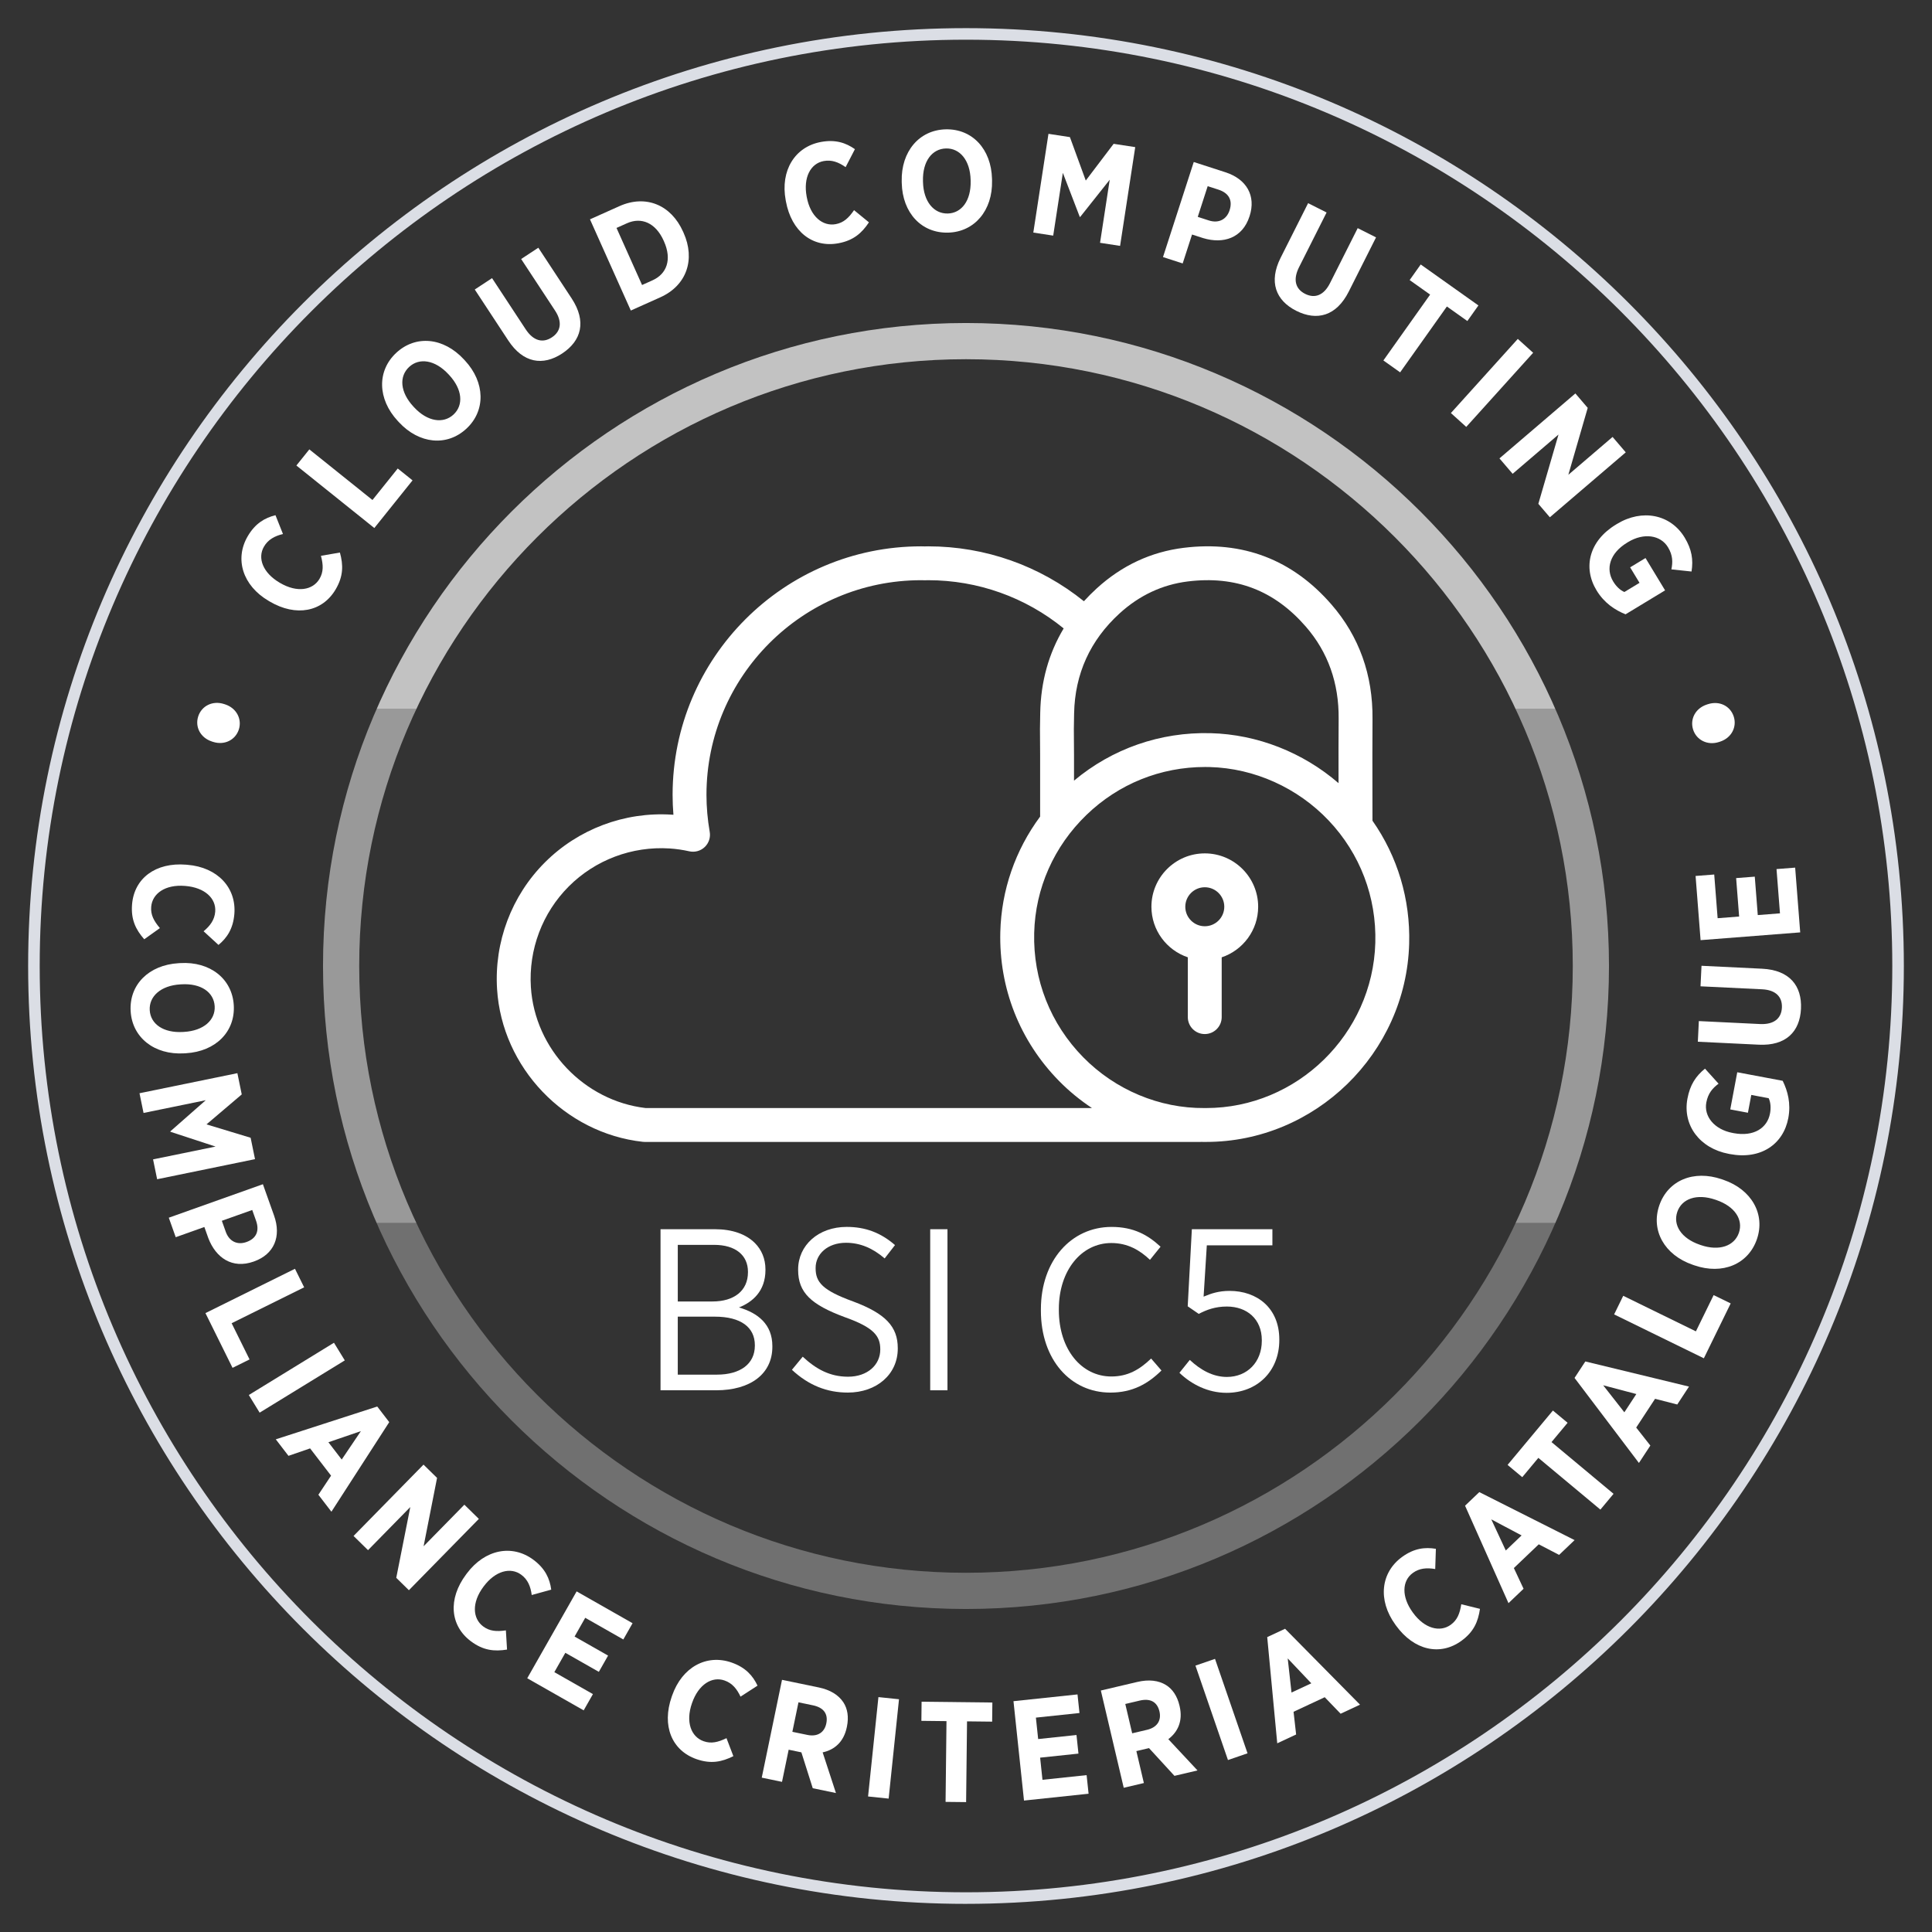 <?xml version="1.0" encoding="UTF-8"?>
<svg id="Ebene_1" xmlns="http://www.w3.org/2000/svg" xmlns:xlink="http://www.w3.org/1999/xlink" version="1.1" viewBox="0 0 291.969 291.969">
  <rect x="0" y="0" width="291.969" height="291.969" fill="#333333" stroke="none"/>
  <!-- Generator: Adobe Illustrator 29.5.1, SVG Export Plug-In . SVG Version: 2.1.0 Build 141)  -->
  <defs>
    <clipPath id="clippath">
      <path d="M145.984,48.814c-53.579,0-97.17,43.59-97.17,97.17s43.59,97.17,97.17,97.17,97.17-43.59,97.17-97.17-43.59-97.17-97.17-97.17ZM145.984,237.683c-50.563,0-91.699-41.136-91.699-91.699s41.136-91.699,91.699-91.699,91.699,41.136,91.699,91.699-41.136,91.699-91.699,91.699Z" fill="none"/>
    </clipPath>
  </defs>
  <path d="M145.984,5.216C68.364,5.216,5.216,68.364,5.216,145.984s63.148,140.769,140.769,140.769,140.769-63.148,140.769-140.769S223.605,5.216,145.984,5.216Z" display="none" fill="#fff"/>
  <path d="M145.984,287.717c-78.152,0-141.732-63.581-141.732-141.732S67.833,4.252,145.984,4.252s141.732,63.581,141.732,141.732-63.581,141.732-141.732,141.732ZM145.984,6C68.796,6,6,68.796,6,145.984s62.796,139.984,139.984,139.984,139.984-62.796,139.984-139.984S223.172,6,145.984,6Z" fill="#dbdee5"/>
  <g>
    <path d="M32.175,112.107l-.144-.047c-1.763-.573-2.588-2.225-2.074-3.804.506-1.56,2.151-2.431,3.915-1.857l.144.046c1.744.568,2.582,2.246,2.075,3.805-.515,1.579-2.172,2.424-3.917,1.857Z" fill="#fff"/>
    <path d="M40.768,90.907l-.167-.099c-3.942-2.314-5.179-6.342-3.158-9.782,1.136-1.935,2.573-2.765,4.187-3.168l1.132,2.84c-1.258.312-2.24.835-2.863,1.896-1.026,1.748-.162,3.981,2.366,5.466l.057.033c2.584,1.518,4.951,1.106,5.967-.623.611-1.042.576-2.088.214-3.475l2.865-.493c.521,1.882.534,3.564-.635,5.554-2.009,3.422-5.986,4.188-9.965,1.852Z" fill="#fff"/>
    <path d="M44.791,70.35l1.957-2.439,9.54,7.651,3.819-4.761,2.237,1.794-5.775,7.201-11.777-9.446Z" fill="#fff"/>
    <path d="M60.281,63.799l-.176-.19c-3.078-3.322-3.144-7.582-.217-10.294,2.942-2.727,7.139-2.322,10.203.984l.176.189c3.063,3.306,3.144,7.583.217,10.294-2.942,2.727-7.139,2.323-10.203-.983ZM67.878,56.672l-.103-.111c-2.023-2.183-4.405-2.533-5.94-1.111-1.551,1.437-1.381,3.808.642,5.991l.103.111c2.022,2.183,4.422,2.518,5.956,1.097,1.534-1.422,1.365-3.794-.658-5.977Z" fill="#fff"/>
    <path d="M76.818,51.464l-5.07-7.713,2.612-1.718,5.082,7.731c1.173,1.784,2.602,2.11,3.953,1.222,1.351-.889,1.63-2.31.481-4.058l-5.118-7.785,2.596-1.706,5.035,7.66c2.286,3.478,1.477,6.409-1.442,8.329-2.902,1.907-5.89,1.445-8.128-1.961Z" fill="#fff"/>
    <path d="M89.159,33.147l4.449-1.993c3.997-1.789,7.81-.188,9.616,3.848l.08.176c1.808,4.036.472,7.967-3.524,9.757l-4.449,1.993-6.171-13.781ZM93.168,34.447l3.862,8.624,1.575-.706c2.166-.97,2.963-3.147,1.738-5.883l-.044-.099c-1.225-2.736-3.389-3.611-5.554-2.642l-1.576.706Z" fill="#fff"/>
    <path d="M118.772,30.445l-.036-.19c-.835-4.497,1.397-8.071,5.322-8.8,2.206-.41,3.776.133,5.139,1.086l-1.405,2.718c-1.06-.746-2.1-1.146-3.309-.922-1.993.37-3.114,2.488-2.578,5.372l.012.063c.547,2.949,2.409,4.468,4.382,4.102,1.187-.221,1.955-.933,2.767-2.115l2.25,1.842c-1.08,1.628-2.343,2.74-4.613,3.161-3.902.725-7.089-1.778-7.931-6.317Z" fill="#fff"/>
    <path d="M136.275,27.665l-.006-.259c-.109-4.527,2.662-7.765,6.65-7.86,4.011-.096,6.888,2.985,6.996,7.491l.006.259c.108,4.506-2.661,7.765-6.65,7.86-4.011.096-6.888-2.985-6.996-7.491ZM146.687,27.351l-.003-.151c-.071-2.975-1.626-4.815-3.717-4.765-2.113.05-3.557,1.94-3.485,4.915l.004.151c.071,2.975,1.646,4.814,3.737,4.765,2.092-.05,3.535-1.94,3.464-4.915Z" fill="#fff"/>
    <path d="M158.447,20.225l3.241.497,2.397,6.564,4.211-5.551,3.263.5-2.289,14.924-3.028-.465,1.461-9.53-4.463,5.622-.063-.01-2.557-6.655-1.457,9.487-3.006-.46,2.289-14.924Z" fill="#fff"/>
    <path d="M180.403,24.484l4.781,1.547c3.222,1.042,4.648,3.568,3.659,6.625l-.014.041c-1.069,3.305-3.967,4.202-7.002,3.288l-1.683-.544-1.414,4.371-2.976-.962,4.648-14.365ZM182.669,33.311c1.54.498,2.713-.188,3.145-1.522l.007-.02c.484-1.499-.112-2.599-1.691-3.11l-1.621-.524-1.501,4.638,1.662.538Z" fill="#fff"/>
    <path d="M193.535,38.949l4.15-8.245,2.793,1.406-4.16,8.264c-.96,1.907-.53,3.307.914,4.034,1.446.727,2.816.258,3.757-1.61l4.19-8.321,2.772,1.396-4.121,8.187c-1.871,3.717-4.815,4.48-7.936,2.91-3.101-1.562-4.193-4.381-2.36-8.021Z" fill="#fff"/>
    <path d="M216.124,44.521l-3.094-2.197,1.673-2.356,8.72,6.191-1.672,2.356-3.094-2.197-7.065,9.952-2.531-1.797,7.064-9.952Z" fill="#fff"/>
    <path d="M229.374,51.217l2.32,2.095-10.111,11.203-2.32-2.095,10.111-11.203Z" fill="#fff"/>
    <path d="M238.075,59.46l1.865,2.18-2.929,10.113,6.687-5.722,1.991,2.328-11.472,9.814-1.739-2.032,3.048-10.471-6.932,5.932-1.992-2.328,11.473-9.815Z" fill="#fff"/>
    <path d="M244.202,79.276l.166-.101c3.817-2.312,8.095-1.449,10.217,2.055,1.094,1.808,1.326,3.355,1.044,5.139l-3.043-.324c.214-1.062.235-2.108-.514-3.344-1.116-1.843-3.644-2.229-6.021-.789l-.147.09c-2.656,1.607-3.268,3.969-2.117,5.868.458.756,1.055,1.327,1.695,1.594l2.287-1.384-1.418-2.342,2.323-1.407,2.959,4.887-5.975,3.618c-1.6-.644-3.223-1.703-4.385-3.62-2.099-3.467-1.11-7.494,2.929-9.939Z" fill="#fff"/>
    <path d="M257.942,106.471l.145-.047c1.762-.576,3.401.273,3.917,1.852.508,1.558-.307,3.231-2.07,3.807l-.143.047c-1.743.569-3.409-.293-3.917-1.852-.516-1.579.326-3.237,2.068-3.806Z" fill="#fff"/>
  </g>
  <g>
    <path d="M28.13,130.675l.193.016c4.556.373,7.418,3.463,7.093,7.439-.184,2.235-1.118,3.608-2.395,4.67l-2.253-2.065c.998-.827,1.655-1.726,1.756-2.951.165-2.02-1.583-3.656-4.506-3.896l-.064-.005c-2.987-.244-4.941,1.154-5.104,3.152-.099,1.203.387,2.13,1.315,3.222l-2.367,1.689c-1.287-1.468-2.027-2.979-1.84-5.278.324-3.955,3.573-6.371,8.172-5.994Z" fill="#fff"/>
    <path d="M26.975,145.561l.258-.016c4.521-.272,7.855,2.378,8.095,6.36.241,4.004-2.733,6.993-7.231,7.264l-.258.015c-4.498.271-7.855-2.379-8.095-6.361-.242-4.004,2.732-6.992,7.231-7.262ZM27.666,155.954l.15-.01c2.971-.178,4.752-1.798,4.627-3.887-.127-2.109-2.068-3.482-5.038-3.303l-.151.008c-2.971.179-4.751,1.82-4.626,3.907.126,2.088,2.067,3.462,5.038,3.284Z" fill="#fff"/>
    <path d="M35.874,162.18l.659,3.211-5.326,4.528,6.669,2.023.663,3.232-14.792,3.035-.616-3.001,9.446-1.936-6.822-2.235-.013-.064,5.354-4.708-9.404,1.927-.611-2.979,14.792-3.033Z" fill="#fff"/>
    <path d="M39.73,178.963l1.685,4.733c1.135,3.189.002,5.858-3.025,6.936l-.04.015c-3.271,1.164-5.749-.586-6.873-3.552l-.593-1.666-4.328,1.54-1.048-2.946,14.222-5.061ZM34.111,186.135c.542,1.523,1.8,2.038,3.122,1.567l.02-.007c1.483-.527,1.993-1.67,1.436-3.234l-.571-1.605-4.592,1.633.586,1.646Z" fill="#fff"/>
    <path d="M44.576,191.741l1.388,2.802-10.959,5.426,2.708,5.471-2.571,1.272-4.095-8.273,13.53-6.698Z" fill="#fff"/>
    <path d="M50.469,202.92l1.637,2.666-12.868,7.899-1.636-2.667,12.868-7.898Z" fill="#fff"/>
    <path d="M57.01,212.556l1.813,2.36-8.738,13.539-1.971-2.564,1.916-2.886-3.167-4.12-3.268,1.125-1.918-2.496,15.332-4.958ZM51.64,220.57l2.899-4.294-4.91,1.68,2.01,2.615Z" fill="#fff"/>
    <path d="M64.001,221.336l2.049,2.009-2.034,10.331,6.161-6.283,2.188,2.145-10.571,10.779-1.91-1.872,2.121-10.697-6.387,6.515-2.187-2.145,10.571-10.781Z" fill="#fff"/>
    <path d="M70.433,237.939l.116-.155c2.734-3.662,6.872-4.447,10.067-2.062,1.796,1.342,2.464,2.861,2.688,4.509l-2.947.812c-.17-1.285-.583-2.319-1.568-3.053-1.624-1.212-3.938-.599-5.691,1.75l-.039.051c-1.793,2.401-1.646,4.799-.039,5.999.968.722,2.011.802,3.43.596l.175,2.901c-1.927.311-3.6.137-5.449-1.244-3.179-2.372-3.502-6.408-.742-10.105Z" fill="#fff"/>
    <path d="M87.138,240.494l8.457,4.81-1.397,2.457-5.756-3.274-1.61,2.832,5.063,2.878-1.397,2.457-5.063-2.878-1.663,2.924,5.832,3.317-1.397,2.456-8.531-4.851,7.464-13.126Z" fill="#fff"/>
    <path d="M101.506,256.426l.064-.184c1.508-4.317,5.22-6.312,8.987-4.996,2.118.739,3.212,1.989,3.921,3.493l-2.568,1.662c-.549-1.173-1.253-2.036-2.415-2.442-1.915-.667-3.938.614-4.905,3.384l-.021.061c-.988,2.831-.126,5.074,1.768,5.735,1.141.398,2.16.161,3.452-.464l1.039,2.718c-1.745.875-3.394,1.213-5.573.453-3.747-1.308-5.27-5.061-3.749-9.419Z" fill="#fff"/>
    <path d="M118.178,253.861l5.554,1.15c1.71.354,2.982,1.125,3.719,2.246.636.969.839,2.222.538,3.679l-.017.085c-.464,2.238-1.876,3.422-3.651,3.803l2.009,6.143-3.505-.727-1.718-5.42-1.922-.399-1.005,4.858-3.062-.635,3.061-14.782ZM122.004,262.184c1.562.325,2.59-.388,2.866-1.718l.004-.022c.306-1.478-.45-2.405-2.012-2.729l-2.195-.455-.923,4.456,2.26.467Z" fill="#fff"/>
    <path d="M132.75,256.471l3.11.324-1.565,15.015-3.11-.323,1.565-15.016Z" fill="#fff"/>
    <path d="M143.035,260.101l-3.794-.043.033-2.89,10.694.122-.032,2.889-3.795-.043-.139,12.203-3.105-.034.139-12.205Z" fill="#fff"/>
    <path d="M153.161,257.088l9.675-1.023.297,2.81-6.586.696.343,3.239,5.792-.612.297,2.811-5.792.612.354,3.347,6.671-.706.297,2.81-9.76,1.033-1.589-15.016Z" fill="#fff"/>
    <path d="M166.365,255.475l5.523-1.299c1.701-.399,3.179-.237,4.32.469.986.61,1.698,1.662,2.039,3.11l.02.084c.523,2.227-.258,3.894-1.708,4.989l4.413,4.724-3.485.819-3.845-4.192-1.911.45,1.135,4.829-3.045.716-3.457-14.698ZM173.346,261.413c1.554-.366,2.186-1.445,1.875-2.768l-.005-.021c-.346-1.47-1.422-1.993-2.976-1.628l-2.184.514,1.042,4.432,2.247-.529Z" fill="#fff"/>
    <path d="M180.659,251.711l2.957-1.018,4.914,14.272-2.957,1.017-4.914-14.271Z" fill="#fff"/>
    <path d="M191.506,247.402l2.697-1.259,11.327,11.472-2.932,1.368-2.403-2.496-4.71,2.198.389,3.436-2.854,1.332-1.515-16.05ZM198.168,254.386l-3.565-3.763.574,5.159,2.991-1.396Z" fill="#fff"/>
    <path d="M210.98,245.673l-.114-.158c-2.685-3.7-2.205-7.884,1.024-10.228,1.815-1.317,3.466-1.502,5.104-1.226l-.1,3.056c-1.277-.219-2.387-.133-3.382.588-1.641,1.19-1.743,3.583-.021,5.957l.038.052c1.761,2.426,4.093,2.998,5.716,1.821.977-.71,1.364-1.683,1.588-3.098l2.823.696c-.276,1.932-.939,3.478-2.806,4.833-3.211,2.33-7.161,1.439-9.871-2.294Z" fill="#fff"/>
    <path d="M221.402,227.547l2.155-2.056,14.401,7.254-2.341,2.234-3.076-1.599-3.762,3.588,1.467,3.131-2.279,2.174-6.564-14.728ZM229.948,232.037l-4.581-2.427,2.192,4.706,2.389-2.279Z" fill="#fff"/>
    <path d="M232.479,220.317l-2.431,2.916-2.22-1.852,6.852-8.216,2.22,1.851-2.431,2.916,9.376,7.818-1.989,2.386-9.376-7.818Z" fill="#fff"/>
    <path d="M237.948,208.237l1.632-2.489,15.666,3.796-1.773,2.707-3.356-.86-2.85,4.347,2.139,2.717-1.727,2.632-9.73-12.851ZM247.287,210.671l-5.011-1.325,3.201,4.084,1.81-2.76Z" fill="#fff"/>
    <path d="M243.932,198.636l1.374-2.81,10.983,5.372,2.681-5.48,2.576,1.258-4.055,8.292-13.56-6.632Z" fill="#fff"/>
    <path d="M256.059,191.222l-.244-.084c-4.283-1.471-6.356-5.191-5.061-8.965,1.302-3.792,5.189-5.42,9.451-3.958l.245.084c4.262,1.464,6.355,5.191,5.061,8.965-1.303,3.792-5.19,5.421-9.452,3.958ZM259.38,181.352l-.143-.048c-2.814-.967-5.078-.149-5.757,1.829-.686,1.999.584,4.007,3.398,4.974l.143.05c2.814.966,5.085.128,5.765-1.851.679-1.978-.592-3.986-3.406-4.953Z" fill="#fff"/>
    <path d="M261.442,174.409l-.191-.037c-4.386-.825-6.998-4.323-6.24-8.349.391-2.077,1.251-3.386,2.651-4.526l2.052,2.273c-.868.649-1.583,1.415-1.85,2.833-.398,2.119,1.227,4.093,3.96,4.608l.169.032c3.052.575,5.083-.777,5.494-2.96.163-.869.099-1.692-.2-2.319l-2.628-.495-.507,2.692-2.67-.503,1.057-5.616,6.866,1.292c.762,1.548,1.265,3.42.85,5.624-.75,3.984-4.174,6.324-8.815,5.45Z" fill="#fff"/>
    <path d="M265.799,157.876l-9.217-.446.151-3.122,9.238.447c2.132.102,3.236-.859,3.314-2.474.079-1.615-.907-2.676-2.996-2.777l-9.303-.45.15-3.102,9.152.443c4.157.201,6.049,2.58,5.88,6.068-.167,3.467-2.3,5.609-6.371,5.413Z" fill="#fff"/>
    <path d="M256.997,142.079l-.756-9.701,2.817-.22.515,6.604,3.248-.253-.452-5.808,2.817-.22.453,5.808,3.355-.262-.522-6.689,2.817-.22.763,9.786-15.055,1.174Z" fill="#fff"/>
  </g>
  <g>
    <path d="M207.411,124.025l-.005-4.025c-.007-3.907-.015-8.505.012-11.321.065-6.683-2.021-12.512-6.202-17.325-5.894-6.787-13.414-9.67-22.341-8.564-4.928.609-9.349,2.673-13.138,6.134-.685.626-1.329,1.272-1.933,1.937-6.657-5.363-14.911-8.297-23.532-8.297-.126,0-.25.003-.374.007l-.133.005-.189-.005c-.124-.003-.248-.007-.374-.007-20.709,0-37.557,16.848-37.557,37.557,0,.995.042,2.001.125,3.01-.089-.006-.177-.013-.265-.018-7.141-.449-14.125,2.181-19.164,7.221-5.04,5.04-7.672,12.025-7.221,19.164.748,11.839,10.217,21.752,22.024,23.057.093.01.188.016.281.016h84.01c.028,0,.053-.007.081-.008.099.001.198.008.298.008.152,0,.304,0,.458,0,16.474,0,30.215-13.38,30.686-29.94.191-6.739-1.757-13.201-5.547-18.605ZM179.503,87.87c7.235-.895,13.074,1.343,17.849,6.84,3.335,3.841,5,8.524,4.948,13.919-.024,2.441-.022,6.211-.016,9.722-5.381-4.648-12.271-7.367-19.327-7.552-7.619-.2-14.872,2.34-20.649,7.176v-3.883c0-1.608-.01-2.312-.018-2.823-.011-.757-.015-1.078.032-3.456.117-5.97,2.427-11.054,6.868-15.11,2.99-2.73,6.459-4.356,10.313-4.833ZM97.571,167.451c-9.308-1.096-16.752-8.929-17.343-18.277-.358-5.672,1.731-11.22,5.732-15.221,4.001-4.001,9.546-6.092,15.222-5.732.982.062,1.989.207,2.993.432.832.184,1.706-.056,2.324-.646.618-.589.902-1.449.755-2.291-.326-1.875-.491-3.758-.491-5.596,0-17.886,14.552-32.438,32.438-32.438l.563.011.507-.011c7.511,0,14.699,2.578,20.474,7.287-2.261,3.774-3.452,8.035-3.544,12.742-.049,2.498-.043,2.835-.032,3.63.007.498.017,1.183.017,2.749v9.315c-3.746,5.06-5.856,11.096-6.017,17.444-.215,8.477,2.941,16.475,8.887,22.52,1.515,1.541,3.183,2.902,4.96,4.08h-67.448ZM207.841,142.484c-.392,13.81-11.841,24.967-25.569,24.967-.068,0-.138,0-.206,0-.015,0-.029,0-.043,0-6.795.058-13.465-2.736-18.314-7.667-4.964-5.047-7.599-11.724-7.419-18.801.171-6.745,2.979-13.08,7.909-17.839,4.849-4.682,11.188-7.235,17.921-7.235.234,0,.468.003.703.009,6.728.177,13.281,3.125,17.98,8.089,4.735,5.001,7.235,11.564,7.039,18.479Z" fill="#fff"/>
    <path d="M182.071,128.966c-4.447,0-8.065,3.618-8.065,8.065,0,3.55,2.308,6.565,5.5,7.64v9.038c0,1.414,1.146,2.56,2.56,2.56s2.56-1.146,2.56-2.56v-9.034c3.198-1.072,5.511-4.09,5.511-7.644,0-4.447-3.618-8.065-8.065-8.065ZM182.071,139.977c-1.625,0-2.946-1.322-2.946-2.946s1.321-2.946,2.946-2.946,2.946,1.321,2.946,2.946-1.322,2.946-2.946,2.946Z" fill="#fff"/>
  </g>
  <g>
    <path d="M99.819,185.762h8.242c2.573,0,4.66.73,6.016,2.086,1.009,1.008,1.6,2.365,1.6,3.999v.07c0,3.234-1.981,4.868-3.999,5.668,2.852.834,5.043,2.539,5.043,5.842v.104c0,4.138-3.374,6.572-8.485,6.572h-8.416v-24.342ZM113.034,192.195c0-2.503-1.878-4.068-5.112-4.068h-5.494v8.555h5.251c3.234,0,5.355-1.6,5.355-4.417v-.07ZM108.026,198.976h-5.599v8.763h5.912c3.512,0,5.737-1.6,5.737-4.381v-.07c0-2.712-2.121-4.312-6.051-4.312Z" fill="#fff"/>
    <path d="M119.676,207.009l1.635-1.982c2.017,1.878,4.104,3.025,6.851,3.025,2.921,0,4.868-1.773,4.868-4.104v-.035c0-2.017-.974-3.304-5.39-4.869-5.043-1.877-7.024-3.686-7.024-7.128v-.07c0-3.651,3.06-6.433,7.337-6.433,2.817,0,5.147.869,7.303,2.747l-1.564,2.017c-1.809-1.565-3.721-2.365-5.843-2.365-2.781,0-4.59,1.704-4.59,3.791v.069c0,2.121,1.078,3.338,5.668,5.008,4.938,1.843,6.747,3.825,6.747,7.059v.069c0,3.895-3.199,6.642-7.547,6.642-3.129,0-5.911-1.078-8.45-3.442Z" fill="#fff"/>
    <path d="M140.576,185.762h2.608v24.342h-2.608v-24.342Z" fill="#fff"/>
    <path d="M157.304,198.072v-.208c0-7.372,4.59-12.449,10.676-12.449,3.339,0,5.494,1.217,7.407,2.991l-1.6,1.982c-1.53-1.46-3.373-2.539-5.843-2.539-4.485,0-7.928,4.104-7.928,9.98v.139c0,5.981,3.442,10.05,7.928,10.05,2.504,0,4.277-1.043,6.017-2.712l1.564,1.808c-2.052,2.017-4.381,3.338-7.72,3.338-6.016,0-10.502-4.973-10.502-12.38Z" fill="#fff"/>
    <path d="M178.24,207.461l1.564-1.947c1.635,1.53,3.513,2.573,5.599,2.573,3.095,0,5.286-2.26,5.286-5.459v-.104c0-3.199-2.261-5.077-5.286-5.077-1.738,0-3.061.487-4.242,1.113l-1.67-1.147.626-11.649h12.172v2.434h-9.911l-.486,7.755c1.147-.487,2.295-.869,3.929-.869,4.139,0,7.512,2.573,7.512,7.337v.104c0,4.729-3.373,7.963-7.964,7.963-2.816,0-5.32-1.287-7.128-3.025Z" fill="#fff"/>
  </g>
  <g clip-path="url(#clippath)">
    <rect x="43.936" y="184.817" width="204.094" height="65.309" fill="#fff" opacity=".3"/>
    <rect x="43.936" y="41.842" width="204.094" height="65.309" fill="#fff" opacity=".7"/>
    <rect x="43.936" y="107.152" width="204.094" height="77.665" fill="#fff" opacity=".5"/>
  </g>
</svg>